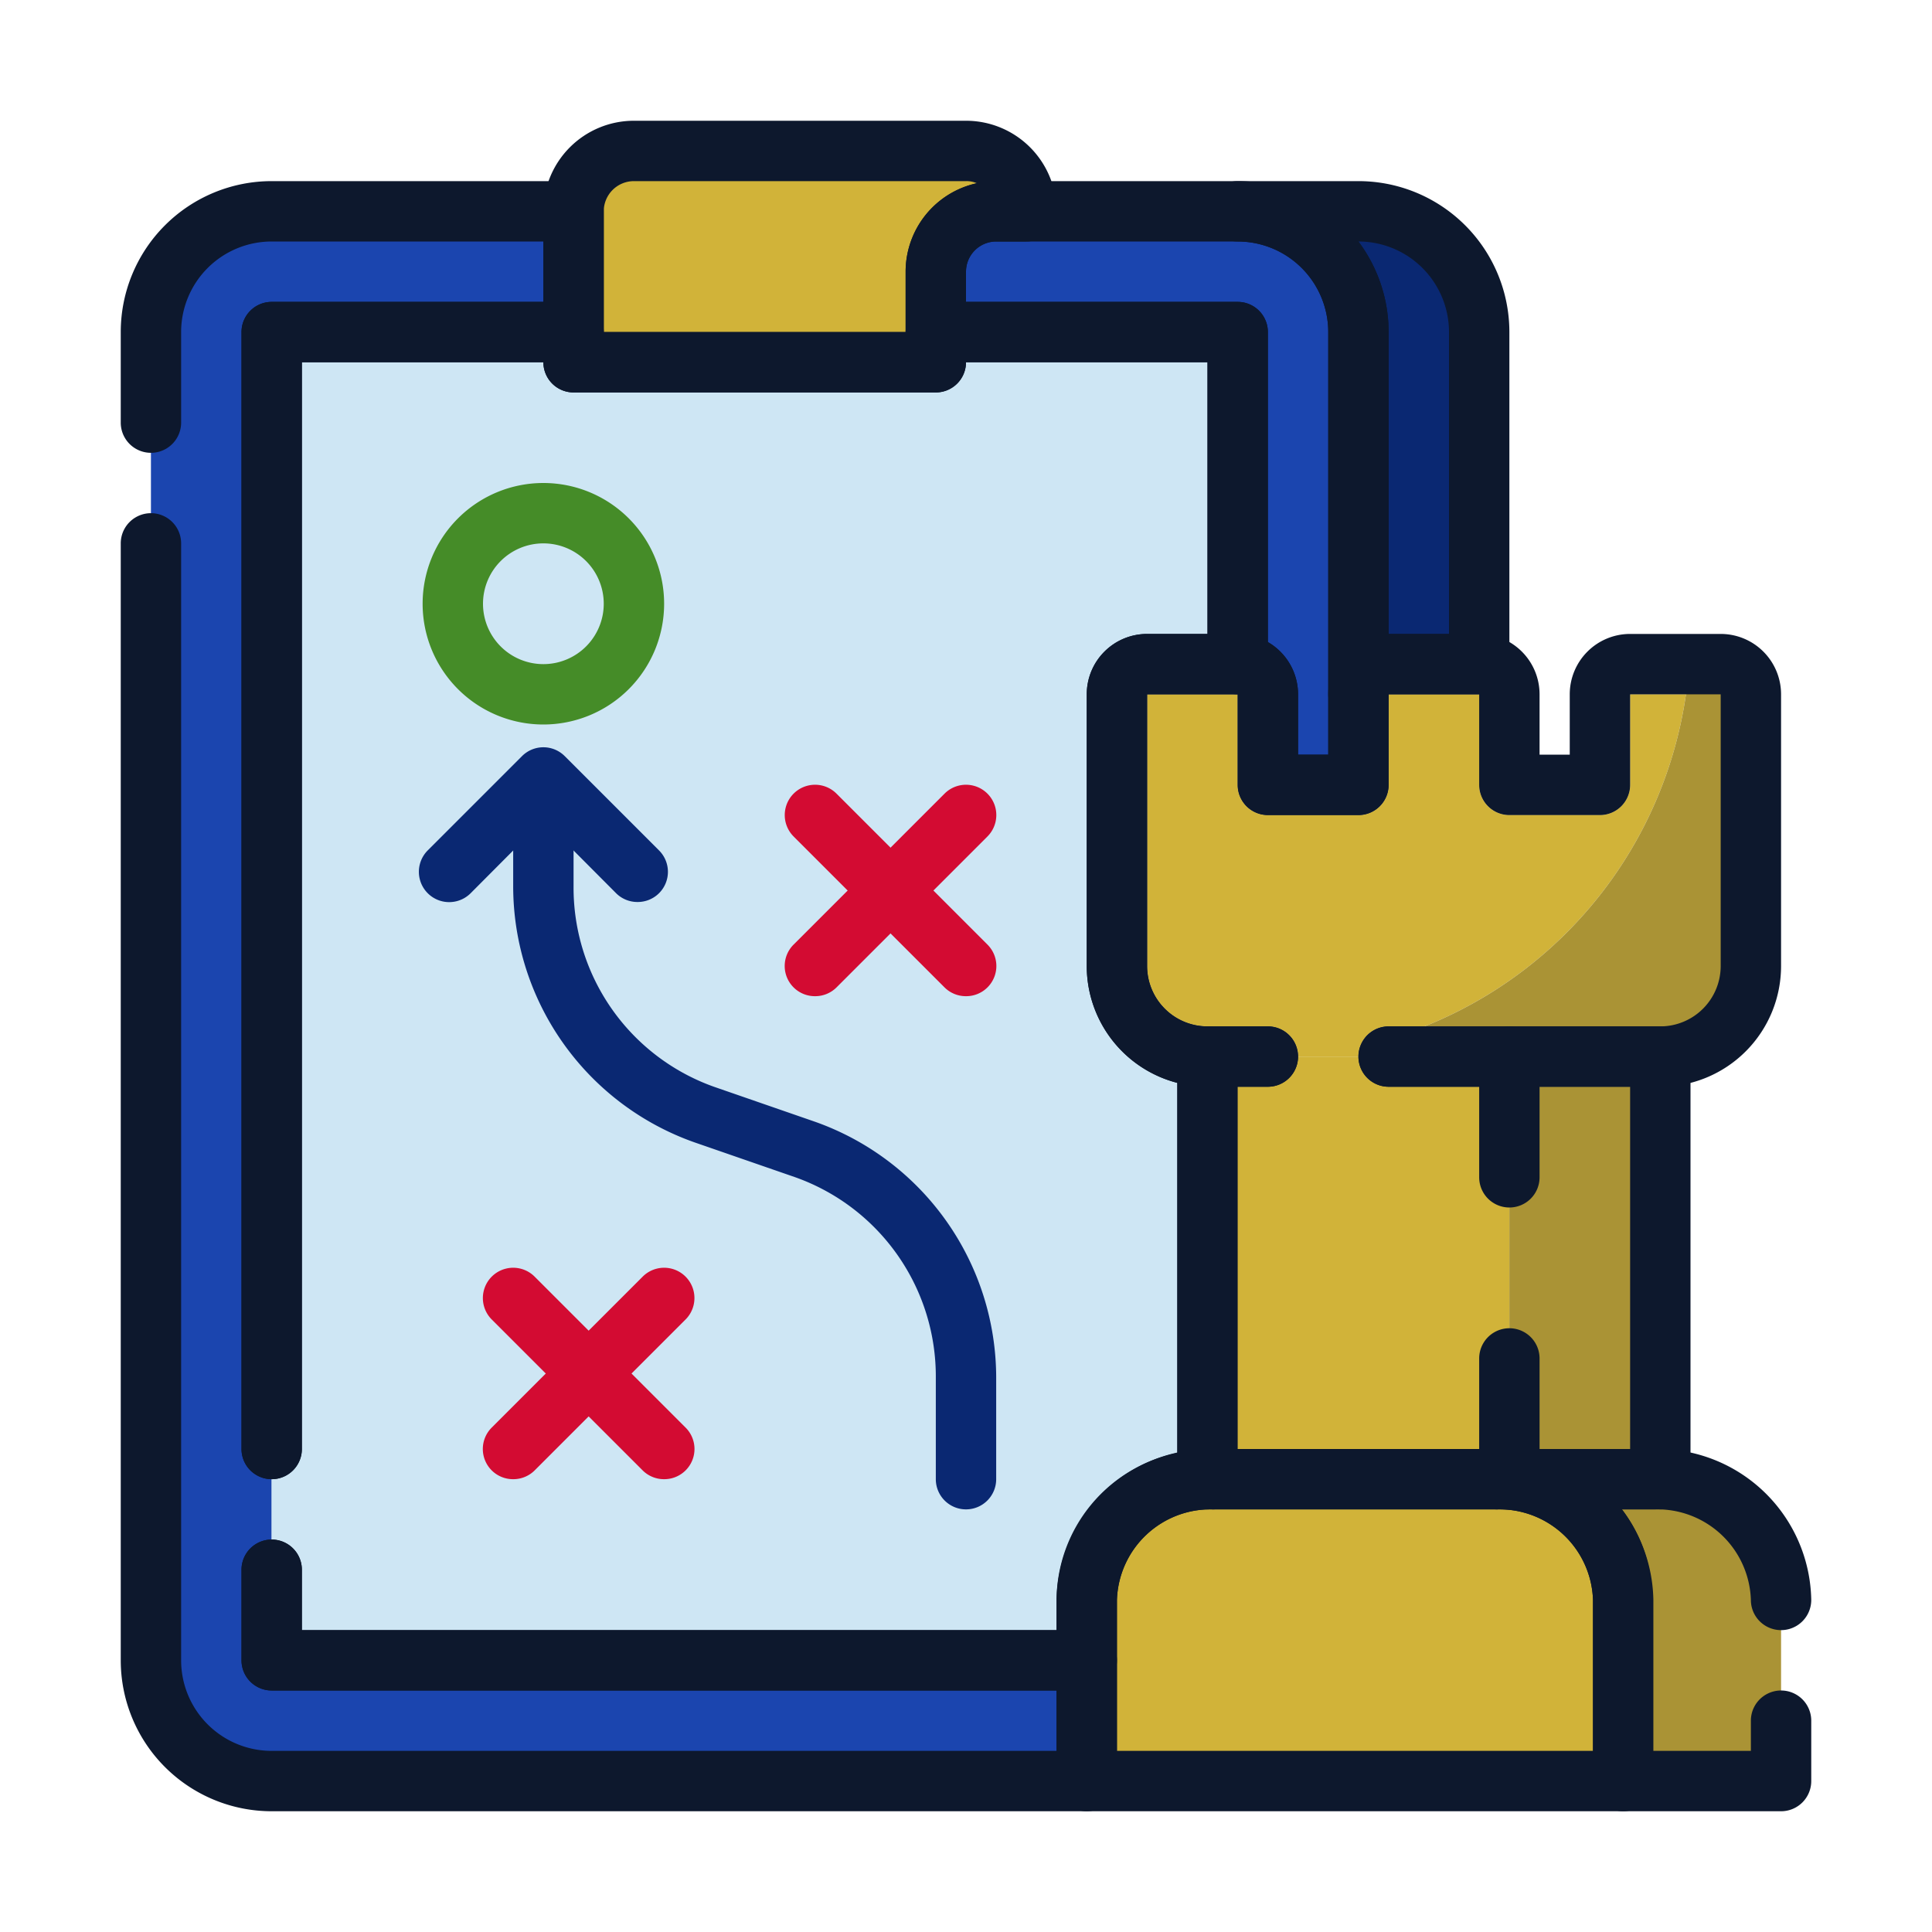 <?xml version="1.0" standalone="no"?><!DOCTYPE svg PUBLIC "-//W3C//DTD SVG 1.1//EN" "http://www.w3.org/Graphics/SVG/1.1/DTD/svg11.dtd"><svg t="1765508787444" class="icon" viewBox="0 0 1024 1024" version="1.1" xmlns="http://www.w3.org/2000/svg" p-id="12826" xmlns:xlink="http://www.w3.org/1999/xlink" width="200" height="200"><path d="M720 176v240h-48v-48a16 16 0 0 0-16-16V176H496V144a32 32 0 0 1 32-32h128a64 64 0 0 1 64 64zM576 880v64H144a64 64 0 0 1-64-64V176a64 64 0 0 1 64-64h160v64H144v704z" fill="#1B45AF" p-id="12827"></path><path d="M592 368v144a48 48 0 0 0 48 48v224h2.88A65.44 65.44 0 0 0 576 848v32H144V176h160v16h192v-16h160v176h-48a16 16 0 0 0-16 16z" fill="#CEE6F4" p-id="12828"></path><path d="M544 112h-16a32 32 0 0 0-32 32v48H304V112a32 32 0 0 1 32-32h176a32 32 0 0 1 32 32z" fill="#D1B339" p-id="12829"></path><path d="M784 176v176h-48a16 16 0 0 0-16 16V176a64 64 0 0 0-64-64h64a64 64 0 0 1 64 64z" fill="#0A2872" p-id="12830"></path><path d="M860.32 848v96H576v-96a65.44 65.44 0 0 1 66.88-64h150.56a65.44 65.44 0 0 1 66.88 64z" fill="#D1B339" p-id="12831"></path><path d="M944 848v96h-83.68v-96a65.44 65.44 0 0 0-66.88-64h83.68A65.44 65.44 0 0 1 944 848z" fill="#AA9335" p-id="12832"></path><path d="M893.6 368a224 224 0 0 1-138.56 176H736a16 16 0 0 0-15.04 10.56A16 16 0 0 0 720 560h-32a16 16 0 0 0-16-16h-32a32 32 0 0 1-32-32v-144h48v48a16 16 0 0 0 16 16h48a16 16 0 0 0 16-16v-48h48v48a16 16 0 0 0 16 16h48a16 16 0 0 0 16-16v-48z" fill="#D1B339" p-id="12833"></path><path d="M672 560h16zM928 368v144a48 48 0 0 1-48 48H720a16 16 0 0 1 0.96-5.44 205.28 205.28 0 0 0 34.08-10.56 224 224 0 0 0 138.56-176c0-5.28 1.44-10.56 1.76-16h16A16 16 0 0 1 928 368z" fill="#AA9335" p-id="12834"></path><path d="M736 544h19.04a205.28 205.28 0 0 1-34.08 10.56A16 16 0 0 1 736 544zM896 352c0 5.44-0.96 10.72-1.76 16H864v48a16 16 0 0 1-16 16h-48a16 16 0 0 1-16-16v-48h-48v48a16 16 0 0 1-16 16h-48a16 16 0 0 1-16-16v-48h-48v144a32 32 0 0 0 32 32h32a16 16 0 0 1 16 16h-48a48 48 0 0 1-48-48v-144a16 16 0 0 1 16-16h48a16 16 0 0 1 16 16v48h48v-48a16 16 0 0 1 16-16h48a16 16 0 0 1 16 16v48h48v-48a16 16 0 0 1 16-16z" fill="#D1B339" p-id="12835"></path><path d="M720 432h-48a16 16 0 0 1-16-16v-48a16 16 0 0 1-16-16V192h-144a16 16 0 0 1-16-16V144a48 48 0 0 1 48-48h128a80 80 0 0 1 80 80v240a16 16 0 0 1-16 16z m-32-32h16V176a48 48 0 0 0-48-48h-128a16 16 0 0 0-16 16v16h144a16 16 0 0 1 16 16v164.32A32 32 0 0 1 688 368zM144 784a16 16 0 0 1-16-16V176a16 16 0 0 1 16-16h144V128H144a48 48 0 0 0-48 48v48a16 16 0 0 1-32 0v-48a80 80 0 0 1 80-80h160a16 16 0 0 1 16 16v64a16 16 0 0 1-16 16h-144v576a16 16 0 0 1-16 16z" fill="#0D182D" p-id="12836"></path><path d="M576 960H144a80 80 0 0 1-80-80V288a16 16 0 0 1 32 0v592a48 48 0 0 0 48 48h416v-32H144a16 16 0 0 1-16-16v-48a16 16 0 0 1 32 0v32h416a16 16 0 0 1 16 16v64a16 16 0 0 1-16 16z" fill="#0D182D" p-id="12837"></path><path d="M576 896H144a16 16 0 0 1-16-16v-48a16 16 0 0 1 32 0v32h400v-16a80 80 0 0 1 64-77.92V573.92A64 64 0 0 1 576 512v-144a32 32 0 0 1 32-32h32v-144h-128a16 16 0 0 1-16 16H304a16 16 0 0 1-16-16h-128v576a16 16 0 0 1-32 0V176a16 16 0 0 1 16-16h160a16 16 0 0 1 16 16h160a16 16 0 0 1 16-16h160a16 16 0 0 1 16 16v176a16 16 0 0 1-16 16h-48v144a32 32 0 0 0 32 32 16 16 0 0 1 16 16v214.88a16 16 0 0 1 2.88 9.12 16 16 0 0 1-16 16A49.6 49.6 0 0 0 592 848v32a16 16 0 0 1-16 16z" fill="#0D182D" p-id="12838"></path><path d="M496 208H304a16 16 0 0 1-16-16V112a48 48 0 0 1 48-48h176a48 48 0 0 1 48 48 16 16 0 0 1-16 16h-16a16 16 0 0 0-16 16v48a16 16 0 0 1-16 16z m-176-32h160V144a48 48 0 0 1 37.76-46.88A13.76 13.76 0 0 0 512 96H336a16 16 0 0 0-16 16zM720 384a16 16 0 0 1-16-16V176a48 48 0 0 0-48-48 16 16 0 0 1 0-32h64a80 80 0 0 1 80 80v176a16 16 0 0 1-16 16h-48a16 16 0 0 1-16 16z m16-48h32V176a48 48 0 0 0-48-48 80 80 0 0 1 16 48z" fill="#0D182D" p-id="12839"></path><path d="M640 560h160v224H640z" fill="#D1B339" p-id="12840"></path><path d="M800 560h80v224h-80z" fill="#AA9335" p-id="12841"></path><path d="M860.32 960H576a16 16 0 0 1-16-16v-96a81.44 81.44 0 0 1 82.88-80h150.56a81.44 81.44 0 0 1 82.88 80v96a16 16 0 0 1-16 16zM592 928h252.32v-80a49.6 49.6 0 0 0-50.88-48h-150.56A49.6 49.6 0 0 0 592 848z" fill="#0D182D" p-id="12842"></path><path d="M944 960h-83.68a16 16 0 0 1-16-16v-96a49.6 49.6 0 0 0-50.88-48 16 16 0 0 1 0-32h83.68A81.44 81.44 0 0 1 960 848a16 16 0 0 1-32 0 49.6 49.6 0 0 0-50.88-48h-17.44a78.24 78.24 0 0 1 16 48v80H928v-16a16 16 0 0 1 32 0v32a16 16 0 0 1-16 16z" fill="#0D182D" p-id="12843"></path><path d="M880 800H640a16 16 0 0 1-16-16V560a16 16 0 0 1 16-16h32a16 16 0 0 1 0 32h-16v192h208V576h-128a16 16 0 0 1 0-32h144a16 16 0 0 1 16 16v224a16 16 0 0 1-16 16z" fill="#0D182D" p-id="12844"></path><path d="M944 368v144a64 64 0 0 1-64 64h-144a16 16 0 0 1-16-16 16 16 0 0 1 0.96-5.44A16 16 0 0 1 736 544h144a32 32 0 0 0 32-32v-144h-48v48a16 16 0 0 1-16 16h-48a16 16 0 0 1-16-16v-48h-48v48a16 16 0 0 1-16 16h-48a16 16 0 0 1-16-16v-48h-48v144a32 32 0 0 0 32 32h32a16 16 0 0 1 16 16 16 16 0 0 1-16 16h-32a64 64 0 0 1-64-64v-144a32 32 0 0 1 32-32h48a32 32 0 0 1 32 32v32h16v-32a32 32 0 0 1 32-32h48a32 32 0 0 1 32 32v32h16v-32a32 32 0 0 1 32-32h48a32 32 0 0 1 32 32zM800 800a16 16 0 0 1-16-16v-64a16 16 0 0 1 32 0v64a16 16 0 0 1-16 16z" fill="#0D182D" p-id="12845"></path><path d="M800 640a16 16 0 0 1-16-16v-64a16 16 0 0 1 32 0v64a16 16 0 0 1-16 16z" fill="#0D182D" p-id="12846"></path><path d="M512 800a16 16 0 0 1-16-16v-53.76A112 112 0 0 0 421.6 624L368 605.44a144 144 0 0 1-96-135.68V416a16 16 0 0 1 32 0v53.76A112 112 0 0 0 378.4 576L432 594.56a144 144 0 0 1 96 135.68V784a16 16 0 0 1-16 16z" fill="#0A2872" p-id="12847"></path><path d="M337.92 478.08a16 16 0 0 1-11.36-4.64L288 434.72l-38.56 38.72a16 16 0 1 1-22.72-22.72l49.92-49.92a16 16 0 0 1 22.72 0l49.92 49.92a16 16 0 0 1 0 22.72 16 16 0 0 1-11.36 4.64z" fill="#0A2872" p-id="12848"></path><path d="M288 384a64 64 0 1 1 64-64 64 64 0 0 1-64 64z m0-96a32 32 0 1 0 32 32 32 32 0 0 0-32-32z" fill="#458C28" p-id="12849"></path><path d="M432 528a16 16 0 0 1-11.36-4.64 16 16 0 0 1 0-22.72l80-80a16 16 0 0 1 22.72 22.72l-80 80A16 16 0 0 1 432 528z" fill="#D30B32" p-id="12850"></path><path d="M512 528a16 16 0 0 1-11.36-4.64l-80-80a16 16 0 0 1 22.72-22.72l80 80a16 16 0 0 1 0 22.72A16 16 0 0 1 512 528zM272 784a16 16 0 0 1-11.36-4.64 16 16 0 0 1 0-22.72l80-80a16 16 0 0 1 22.72 22.72l-80 80A16 16 0 0 1 272 784z" fill="#D30B32" p-id="12851"></path><path d="M352 784a16 16 0 0 1-11.36-4.64l-80-80a16 16 0 0 1 22.72-22.72l80 80a16 16 0 0 1 0 22.72A16 16 0 0 1 352 784z" fill="#D30B32" p-id="12852"></path></svg>